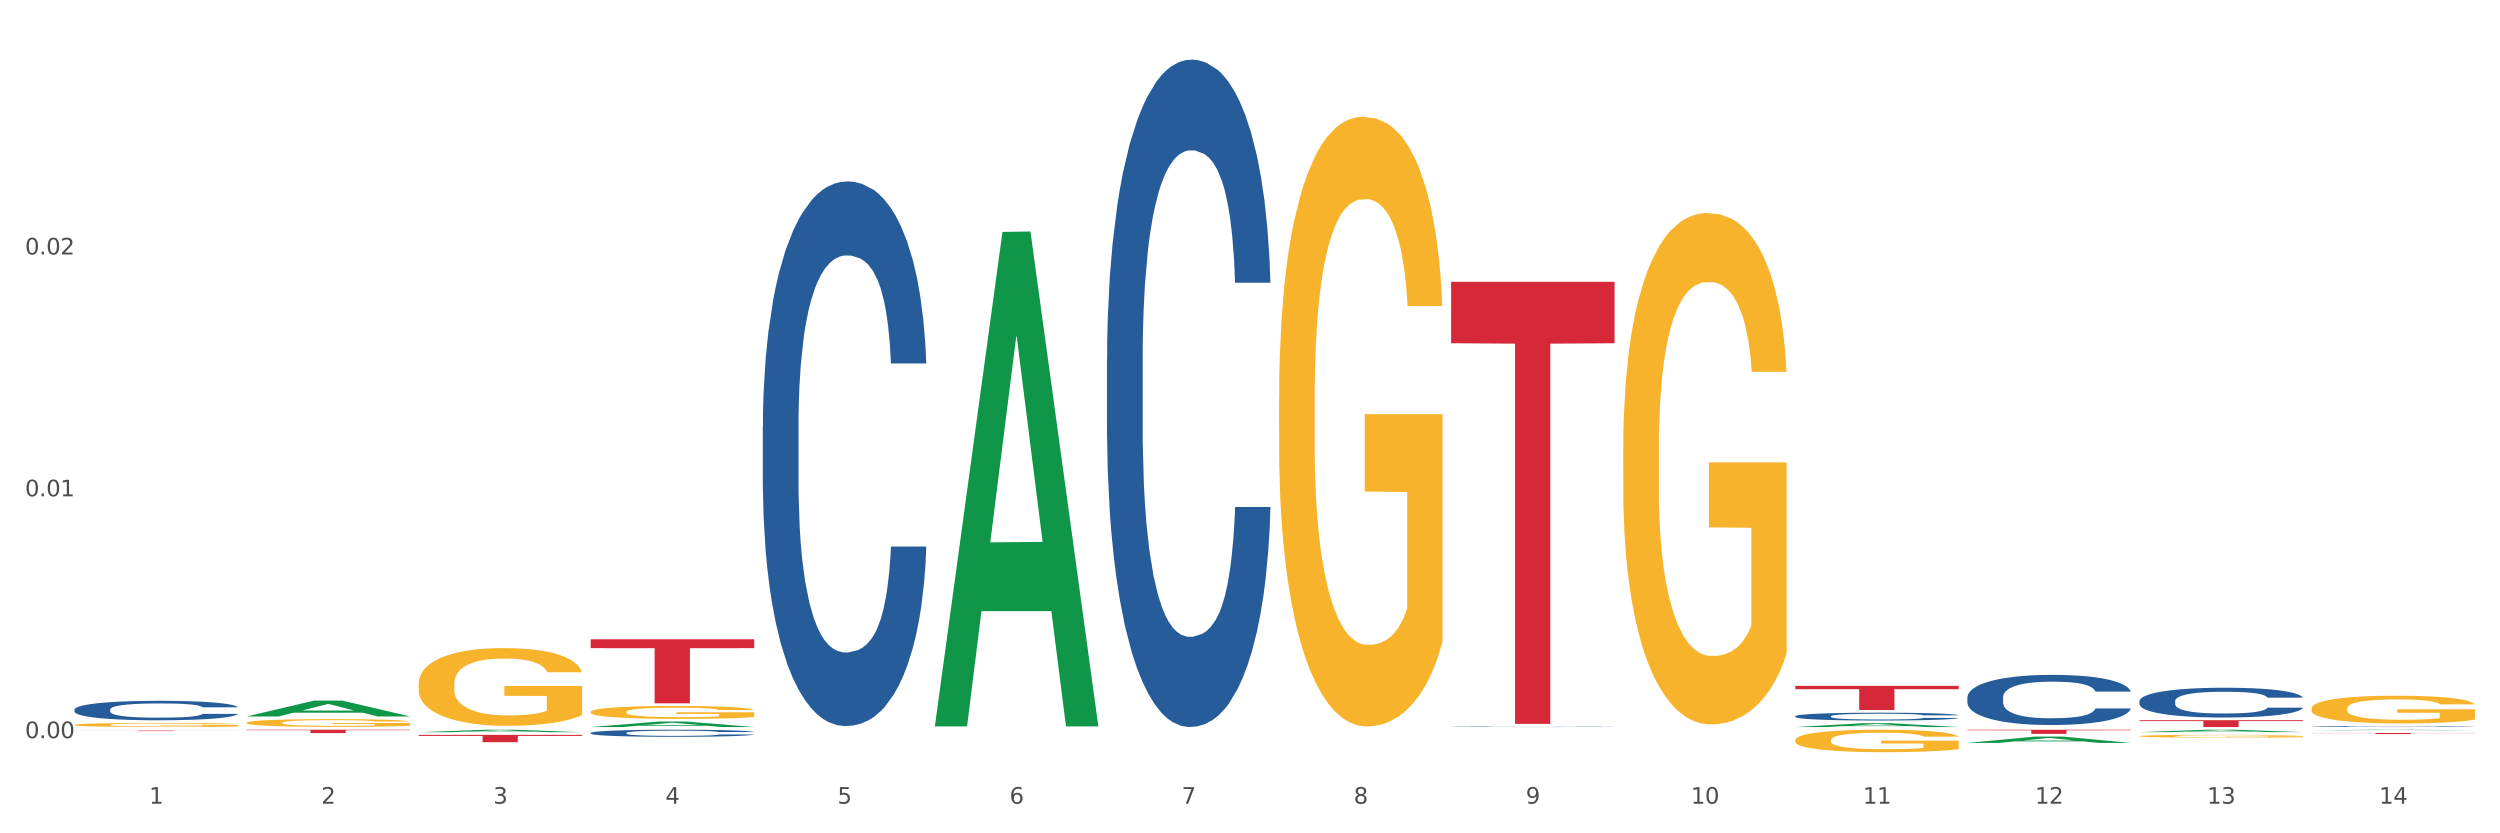 <?xml version="1.0" encoding="utf-8" standalone="no"?>
<!DOCTYPE svg PUBLIC "-//W3C//DTD SVG 1.1//EN"
  "http://www.w3.org/Graphics/SVG/1.1/DTD/svg11.dtd">
<svg xmlns:xlink="http://www.w3.org/1999/xlink" width="1080pt" height="360pt" viewBox="0 0 1080 360" xmlns="http://www.w3.org/2000/svg" version="1.1">
 <rect x="0" y="0" width="1080" height="360" fill="#333333" stroke="none"/>
 <defs>
  <style type="text/css">*{stroke-linejoin: round; stroke-linecap: butt}</style>
 </defs>
 <g id="figure_1">
  <g id="patch_1">
   <path d="M 0 360 
L 1080 360 
L 1080 0 
L 0 0 
z
" style="fill: #ffffff; stroke: #ffffff; stroke-linejoin: miter"/>
  </g>
  <g id="axes_1">
   <g id="matplotlib.axis_1">
    <g id="xtick_1">
     <g id="text_1">
      <!-- 1 -->
      <g style="fill: #4d4d4d" transform="translate(64.432 347.204) scale(0.096 -0.096)">
       <defs>
        <path id="DejaVuSans-31" d="M 794 531 
L 1825 531 
L 1825 4091 
L 703 3866 
L 703 4441 
L 1819 4666 
L 2450 4666 
L 2450 531 
L 3481 531 
L 3481 0 
L 794 0 
L 794 531 
z
" transform="scale(0.016)"/>
       </defs>
       <use xlink:href="#DejaVuSans-31"/>
      </g>
     </g>
    </g>
    <g id="xtick_2">
     <g id="text_2">
      <!-- 2 -->
      <g style="fill: #4d4d4d" transform="translate(138.771 347.204) scale(0.096 -0.096)">
       <defs>
        <path id="DejaVuSans-32" d="M 1228 531 
L 3431 531 
L 3431 0 
L 469 0 
L 469 531 
Q 828 903 1448 1529 
Q 2069 2156 2228 2338 
Q 2531 2678 2651 2914 
Q 2772 3150 2772 3378 
Q 2772 3750 2511 3984 
Q 2250 4219 1831 4219 
Q 1534 4219 1204 4116 
Q 875 4013 500 3803 
L 500 4441 
Q 881 4594 1212 4672 
Q 1544 4750 1819 4750 
Q 2544 4750 2975 4387 
Q 3406 4025 3406 3419 
Q 3406 3131 3298 2873 
Q 3191 2616 2906 2266 
Q 2828 2175 2409 1742 
Q 1991 1309 1228 531 
z
" transform="scale(0.016)"/>
       </defs>
       <use xlink:href="#DejaVuSans-32"/>
      </g>
     </g>
    </g>
    <g id="xtick_3">
     <g id="text_3">
      <!-- 3 -->
      <g style="fill: #4d4d4d" transform="translate(213.109 347.204) scale(0.096 -0.096)">
       <defs>
        <path id="DejaVuSans-33" d="M 2597 2516 
Q 3050 2419 3304 2112 
Q 3559 1806 3559 1356 
Q 3559 666 3084 287 
Q 2609 -91 1734 -91 
Q 1441 -91 1130 -33 
Q 819 25 488 141 
L 488 750 
Q 750 597 1062 519 
Q 1375 441 1716 441 
Q 2309 441 2620 675 
Q 2931 909 2931 1356 
Q 2931 1769 2642 2001 
Q 2353 2234 1838 2234 
L 1294 2234 
L 1294 2753 
L 1863 2753 
Q 2328 2753 2575 2939 
Q 2822 3125 2822 3475 
Q 2822 3834 2567 4026 
Q 2313 4219 1838 4219 
Q 1578 4219 1281 4162 
Q 984 4106 628 3988 
L 628 4550 
Q 988 4650 1302 4700 
Q 1616 4750 1894 4750 
Q 2613 4750 3031 4423 
Q 3450 4097 3450 3541 
Q 3450 3153 3228 2886 
Q 3006 2619 2597 2516 
z
" transform="scale(0.016)"/>
       </defs>
       <use xlink:href="#DejaVuSans-33"/>
      </g>
     </g>
    </g>
    <g id="xtick_4">
     <g id="text_4">
      <!-- 4 -->
      <g style="fill: #4d4d4d" transform="translate(287.448 347.204) scale(0.096 -0.096)">
       <defs>
        <path id="DejaVuSans-34" d="M 2419 4116 
L 825 1625 
L 2419 1625 
L 2419 4116 
z
M 2253 4666 
L 3047 4666 
L 3047 1625 
L 3713 1625 
L 3713 1100 
L 3047 1100 
L 3047 0 
L 2419 0 
L 2419 1100 
L 313 1100 
L 313 1709 
L 2253 4666 
z
" transform="scale(0.016)"/>
       </defs>
       <use xlink:href="#DejaVuSans-34"/>
      </g>
     </g>
    </g>
    <g id="xtick_5">
     <g id="text_5">
      <!-- 5 -->
      <g style="fill: #4d4d4d" transform="translate(361.787 347.204) scale(0.096 -0.096)">
       <defs>
        <path id="DejaVuSans-35" d="M 691 4666 
L 3169 4666 
L 3169 4134 
L 1269 4134 
L 1269 2991 
Q 1406 3038 1543 3061 
Q 1681 3084 1819 3084 
Q 2600 3084 3056 2656 
Q 3513 2228 3513 1497 
Q 3513 744 3044 326 
Q 2575 -91 1722 -91 
Q 1428 -91 1123 -41 
Q 819 9 494 109 
L 494 744 
Q 775 591 1075 516 
Q 1375 441 1709 441 
Q 2250 441 2565 725 
Q 2881 1009 2881 1497 
Q 2881 1984 2565 2268 
Q 2250 2553 1709 2553 
Q 1456 2553 1204 2497 
Q 953 2441 691 2322 
L 691 4666 
z
" transform="scale(0.016)"/>
       </defs>
       <use xlink:href="#DejaVuSans-35"/>
      </g>
     </g>
    </g>
    <g id="xtick_6">
     <g id="text_6">
      <!-- 6 -->
      <g style="fill: #4d4d4d" transform="translate(436.125 347.204) scale(0.096 -0.096)">
       <defs>
        <path id="DejaVuSans-36" d="M 2113 2584 
Q 1688 2584 1439 2293 
Q 1191 2003 1191 1497 
Q 1191 994 1439 701 
Q 1688 409 2113 409 
Q 2538 409 2786 701 
Q 3034 994 3034 1497 
Q 3034 2003 2786 2293 
Q 2538 2584 2113 2584 
z
M 3366 4563 
L 3366 3988 
Q 3128 4100 2886 4159 
Q 2644 4219 2406 4219 
Q 1781 4219 1451 3797 
Q 1122 3375 1075 2522 
Q 1259 2794 1537 2939 
Q 1816 3084 2150 3084 
Q 2853 3084 3261 2657 
Q 3669 2231 3669 1497 
Q 3669 778 3244 343 
Q 2819 -91 2113 -91 
Q 1303 -91 875 529 
Q 447 1150 447 2328 
Q 447 3434 972 4092 
Q 1497 4750 2381 4750 
Q 2619 4750 2861 4703 
Q 3103 4656 3366 4563 
z
" transform="scale(0.016)"/>
       </defs>
       <use xlink:href="#DejaVuSans-36"/>
      </g>
     </g>
    </g>
    <g id="xtick_7">
     <g id="text_7">
      <!-- 7 -->
      <g style="fill: #4d4d4d" transform="translate(510.464 347.204) scale(0.096 -0.096)">
       <defs>
        <path id="DejaVuSans-37" d="M 525 4666 
L 3525 4666 
L 3525 4397 
L 1831 0 
L 1172 0 
L 2766 4134 
L 525 4134 
L 525 4666 
z
" transform="scale(0.016)"/>
       </defs>
       <use xlink:href="#DejaVuSans-37"/>
      </g>
     </g>
    </g>
    <g id="xtick_8">
     <g id="text_8">
      <!-- 8 -->
      <g style="fill: #4d4d4d" transform="translate(584.803 347.204) scale(0.096 -0.096)">
       <defs>
        <path id="DejaVuSans-38" d="M 2034 2216 
Q 1584 2216 1326 1975 
Q 1069 1734 1069 1313 
Q 1069 891 1326 650 
Q 1584 409 2034 409 
Q 2484 409 2743 651 
Q 3003 894 3003 1313 
Q 3003 1734 2745 1975 
Q 2488 2216 2034 2216 
z
M 1403 2484 
Q 997 2584 770 2862 
Q 544 3141 544 3541 
Q 544 4100 942 4425 
Q 1341 4750 2034 4750 
Q 2731 4750 3128 4425 
Q 3525 4100 3525 3541 
Q 3525 3141 3298 2862 
Q 3072 2584 2669 2484 
Q 3125 2378 3379 2068 
Q 3634 1759 3634 1313 
Q 3634 634 3220 271 
Q 2806 -91 2034 -91 
Q 1263 -91 848 271 
Q 434 634 434 1313 
Q 434 1759 690 2068 
Q 947 2378 1403 2484 
z
M 1172 3481 
Q 1172 3119 1398 2916 
Q 1625 2713 2034 2713 
Q 2441 2713 2670 2916 
Q 2900 3119 2900 3481 
Q 2900 3844 2670 4047 
Q 2441 4250 2034 4250 
Q 1625 4250 1398 4047 
Q 1172 3844 1172 3481 
z
" transform="scale(0.016)"/>
       </defs>
       <use xlink:href="#DejaVuSans-38"/>
      </g>
     </g>
    </g>
    <g id="xtick_9">
     <g id="text_9">
      <!-- 9 -->
      <g style="fill: #4d4d4d" transform="translate(659.142 347.204) scale(0.096 -0.096)">
       <defs>
        <path id="DejaVuSans-39" d="M 703 97 
L 703 672 
Q 941 559 1184 500 
Q 1428 441 1663 441 
Q 2288 441 2617 861 
Q 2947 1281 2994 2138 
Q 2813 1869 2534 1725 
Q 2256 1581 1919 1581 
Q 1219 1581 811 2004 
Q 403 2428 403 3163 
Q 403 3881 828 4315 
Q 1253 4750 1959 4750 
Q 2769 4750 3195 4129 
Q 3622 3509 3622 2328 
Q 3622 1225 3098 567 
Q 2575 -91 1691 -91 
Q 1453 -91 1209 -44 
Q 966 3 703 97 
z
M 1959 2075 
Q 2384 2075 2632 2365 
Q 2881 2656 2881 3163 
Q 2881 3666 2632 3958 
Q 2384 4250 1959 4250 
Q 1534 4250 1286 3958 
Q 1038 3666 1038 3163 
Q 1038 2656 1286 2365 
Q 1534 2075 1959 2075 
z
" transform="scale(0.016)"/>
       </defs>
       <use xlink:href="#DejaVuSans-39"/>
      </g>
     </g>
    </g>
    <g id="xtick_10">
     <g id="text_10">
      <!-- 10 -->
      <g style="fill: #4d4d4d" transform="translate(730.426 347.204) scale(0.096 -0.096)">
       <defs>
        <path id="DejaVuSans-30" d="M 2034 4250 
Q 1547 4250 1301 3770 
Q 1056 3291 1056 2328 
Q 1056 1369 1301 889 
Q 1547 409 2034 409 
Q 2525 409 2770 889 
Q 3016 1369 3016 2328 
Q 3016 3291 2770 3770 
Q 2525 4250 2034 4250 
z
M 2034 4750 
Q 2819 4750 3233 4129 
Q 3647 3509 3647 2328 
Q 3647 1150 3233 529 
Q 2819 -91 2034 -91 
Q 1250 -91 836 529 
Q 422 1150 422 2328 
Q 422 3509 836 4129 
Q 1250 4750 2034 4750 
z
" transform="scale(0.016)"/>
       </defs>
       <use xlink:href="#DejaVuSans-31"/>
       <use xlink:href="#DejaVuSans-30" transform="translate(63.623 0)"/>
      </g>
     </g>
    </g>
    <g id="xtick_11">
     <g id="text_11">
      <!-- 11 -->
      <g style="fill: #4d4d4d" transform="translate(804.765 347.204) scale(0.096 -0.096)">
       <use xlink:href="#DejaVuSans-31"/>
       <use xlink:href="#DejaVuSans-31" transform="translate(63.623 0)"/>
      </g>
     </g>
    </g>
    <g id="xtick_12">
     <g id="text_12">
      <!-- 12 -->
      <g style="fill: #4d4d4d" transform="translate(879.104 347.204) scale(0.096 -0.096)">
       <use xlink:href="#DejaVuSans-31"/>
       <use xlink:href="#DejaVuSans-32" transform="translate(63.623 0)"/>
      </g>
     </g>
    </g>
    <g id="xtick_13">
     <g id="text_13">
      <!-- 13 -->
      <g style="fill: #4d4d4d" transform="translate(953.442 347.204) scale(0.096 -0.096)">
       <use xlink:href="#DejaVuSans-31"/>
       <use xlink:href="#DejaVuSans-33" transform="translate(63.623 0)"/>
      </g>
     </g>
    </g>
    <g id="xtick_14">
     <g id="text_14">
      <!-- 14 -->
      <g style="fill: #4d4d4d" transform="translate(1027.781 347.204) scale(0.096 -0.096)">
       <use xlink:href="#DejaVuSans-31"/>
       <use xlink:href="#DejaVuSans-34" transform="translate(63.623 0)"/>
      </g>
     </g>
    </g>
    <g id="xtick_15"/>
    <g id="xtick_16"/>
    <g id="xtick_17"/>
    <g id="xtick_18"/>
    <g id="xtick_19"/>
    <g id="xtick_20"/>
    <g id="xtick_21"/>
    <g id="xtick_22"/>
    <g id="xtick_23"/>
    <g id="xtick_24"/>
    <g id="xtick_25"/>
    <g id="xtick_26"/>
    <g id="xtick_27"/>
   </g>
   <g id="matplotlib.axis_2">
    <g id="ytick_1">
     <g id="text_15">
      <!-- 0.00 -->
      <g style="fill: #4d4d4d" transform="translate(10.8 318.886) scale(0.096 -0.096)">
       <defs>
        <path id="DejaVuSans-2e" d="M 684 794 
L 1344 794 
L 1344 0 
L 684 0 
L 684 794 
z
" transform="scale(0.016)"/>
       </defs>
       <use xlink:href="#DejaVuSans-30"/>
       <use xlink:href="#DejaVuSans-2e" transform="translate(63.623 0)"/>
       <use xlink:href="#DejaVuSans-30" transform="translate(95.41 0)"/>
       <use xlink:href="#DejaVuSans-30" transform="translate(159.033 0)"/>
      </g>
     </g>
    </g>
    <g id="ytick_2">
     <g id="text_16">
      <!-- 0.01 -->
      <g style="fill: #4d4d4d" transform="translate(10.8 214.406) scale(0.096 -0.096)">
       <use xlink:href="#DejaVuSans-30"/>
       <use xlink:href="#DejaVuSans-2e" transform="translate(63.623 0)"/>
       <use xlink:href="#DejaVuSans-30" transform="translate(95.41 0)"/>
       <use xlink:href="#DejaVuSans-31" transform="translate(159.033 0)"/>
      </g>
     </g>
    </g>
    <g id="ytick_3">
     <g id="text_17">
      <!-- 0.02 -->
      <g style="fill: #4d4d4d" transform="translate(10.8 109.927) scale(0.096 -0.096)">
       <use xlink:href="#DejaVuSans-30"/>
       <use xlink:href="#DejaVuSans-2e" transform="translate(63.623 0)"/>
       <use xlink:href="#DejaVuSans-30" transform="translate(95.41 0)"/>
       <use xlink:href="#DejaVuSans-32" transform="translate(159.033 0)"/>
      </g>
     </g>
    </g>
    <g id="ytick_4"/>
    <g id="ytick_5"/>
    <g id="ytick_6"/>
   </g>
   <g id="PolyCollection_1">
    <path d="M 106.514 309.5 
L 106.587 309.493 
L 135.709 302.65 
L 147.795 302.644 
L 177.135 309.513 
L 163.157 309.513 
L 156.823 307.913 
L 126.754 307.913 
L 126.535 307.939 
L 120.42 309.513 
L 106.514 309.513 
L 106.514 309.5 
L 130.54 306.959 
L 153.037 306.952 
L 141.897 304.108 
L 141.752 304.095 
L 141.606 304.114 
L 130.467 306.952 
L 130.54 306.959 
L 106.514 309.5 
z
" clip-path="url(#p3896cf982a)" style="fill: #109648"/>
    <path d="M 180.852 316.311 
L 180.925 316.31 
L 210.048 315.24 
L 222.133 315.239 
L 251.474 316.313 
L 237.495 316.313 
L 231.161 316.063 
L 201.092 316.063 
L 200.874 316.067 
L 194.758 316.313 
L 180.852 316.313 
L 180.852 316.311 
L 204.878 315.913 
L 227.375 315.912 
L 216.236 315.468 
L 216.09 315.466 
L 215.945 315.469 
L 204.806 315.912 
L 204.878 315.913 
L 180.852 316.311 
z
" clip-path="url(#p3896cf982a)" style="fill: #109648"/>
    <path d="M 255.191 314.076 
L 255.264 314.074 
L 284.386 311.713 
L 296.472 311.71 
L 325.813 314.081 
L 311.834 314.081 
L 305.5 313.529 
L 275.431 313.529 
L 275.213 313.538 
L 269.097 314.081 
L 255.191 314.081 
L 255.191 314.076 
L 279.217 313.199 
L 301.714 313.197 
L 290.575 312.216 
L 290.429 312.211 
L 290.284 312.218 
L 279.144 313.197 
L 279.217 313.199 
L 255.191 314.076 
z
" clip-path="url(#p3896cf982a)" style="fill: #109648"/>
    <path d="M 403.869 313.39 
L 403.941 313.19 
L 433.064 100.198 
L 445.15 99.997 
L 474.49 313.792 
L 460.512 313.792 
L 454.177 264.007 
L 424.109 264.007 
L 423.89 264.81 
L 417.774 313.792 
L 403.869 313.792 
L 403.869 313.39 
L 427.895 234.296 
L 450.392 234.096 
L 439.252 145.566 
L 439.107 145.165 
L 438.961 145.767 
L 427.822 234.096 
L 427.895 234.296 
L 403.869 313.39 
z
" clip-path="url(#p3896cf982a)" style="fill: #109648"/>
    <path d="M 775.562 314.078 
L 775.635 314.076 
L 804.757 312.431 
L 816.843 312.43 
L 846.184 314.081 
L 832.205 314.081 
L 825.871 313.696 
L 795.802 313.696 
L 795.584 313.702 
L 789.468 314.081 
L 775.562 314.081 
L 775.562 314.078 
L 799.588 313.467 
L 822.085 313.465 
L 810.946 312.781 
L 810.8 312.778 
L 810.655 312.783 
L 799.515 313.465 
L 799.588 313.467 
L 775.562 314.078 
z
" clip-path="url(#p3896cf982a)" style="fill: #109648"/>
    <path d="M 849.901 320.928 
L 849.974 320.926 
L 879.096 318.203 
L 891.182 318.2 
L 920.523 320.933 
L 906.544 320.933 
L 900.21 320.297 
L 870.141 320.297 
L 869.922 320.307 
L 863.807 320.933 
L 849.901 320.933 
L 849.901 320.928 
L 873.927 319.917 
L 896.424 319.914 
L 885.284 318.783 
L 885.139 318.778 
L 884.993 318.785 
L 873.854 319.914 
L 873.927 319.917 
L 849.901 320.928 
z
" clip-path="url(#p3896cf982a)" style="fill: #109648"/>
    <path d="M 32.175 313.131 
L 32.258 313.129 
L 32.258 313.071 
L 32.425 313.021 
L 33.259 312.9 
L 34.51 312.8 
L 35.427 312.747 
L 36.344 312.703 
L 37.428 312.66 
L 38.762 312.615 
L 41.18 312.548 
L 42.681 312.514 
L 44.515 312.479 
L 47.85 312.427 
L 50.268 312.398 
L 52.77 312.374 
L 56.855 312.345 
L 59.523 312.332 
L 62.358 312.323 
L 65.777 312.316 
L 68.361 312.314 
L 74.031 312.319 
L 78.867 312.334 
L 81.202 312.345 
L 84.203 312.364 
L 85.788 312.377 
L 88.372 312.403 
L 91.04 312.437 
L 92.875 312.466 
L 95.626 312.521 
L 97.711 312.576 
L 99.628 312.644 
L 100.629 312.69 
L 101.379 312.734 
L 102.046 312.784 
L 102.713 312.863 
L 87.705 312.863 
L 87.122 312.806 
L 86.204 312.753 
L 84.87 312.702 
L 83.703 312.669 
L 81.702 312.629 
L 79.868 312.603 
L 77.95 312.584 
L 75.615 312.568 
L 73.781 312.56 
L 71.196 312.553 
L 66.11 312.555 
L 62.692 312.568 
L 60.357 312.584 
L 58.856 312.598 
L 57.522 312.615 
L 56.021 312.637 
L 54.27 312.671 
L 53.02 312.702 
L 51.769 312.74 
L 50.768 312.779 
L 49.851 312.824 
L 49.101 312.873 
L 48.517 312.923 
L 48.017 312.984 
L 47.6 313.086 
L 47.6 313.307 
L 47.767 313.357 
L 48.184 313.423 
L 48.684 313.473 
L 49.518 313.532 
L 50.268 313.573 
L 51.686 313.631 
L 53.27 313.679 
L 54.52 313.71 
L 55.771 313.736 
L 57.939 313.771 
L 60.357 313.8 
L 62.441 313.818 
L 65.276 313.834 
L 67.194 313.84 
L 68.862 313.844 
L 72.947 313.844 
L 75.865 313.839 
L 79.117 313.828 
L 81.619 313.813 
L 83.703 313.795 
L 86.038 313.766 
L 87.538 313.739 
L 87.538 313.402 
L 69.195 313.4 
L 69.195 313.176 
L 102.797 313.176 
L 102.797 313.834 
L 101.379 313.868 
L 99.795 313.898 
L 98.128 313.926 
L 95.626 313.96 
L 92.625 313.992 
L 89.956 314.015 
L 87.122 314.034 
L 83.786 314.052 
L 79.451 314.068 
L 76.783 314.074 
L 73.447 314.079 
L 69.529 314.081 
L 66.11 314.078 
L 62.775 314.069 
L 59.273 314.055 
L 55.855 314.034 
L 53.27 314.013 
L 50.685 313.987 
L 47.934 313.953 
L 45.766 313.921 
L 44.098 313.892 
L 42.264 313.855 
L 40.263 313.807 
L 38.762 313.763 
L 37.428 313.718 
L 36.01 313.66 
L 35.01 313.61 
L 34.009 313.547 
L 33.426 313.5 
L 32.759 313.427 
L 32.258 313.326 
L 32.175 313.131 
z
" clip-path="url(#p3896cf982a)" style="fill: #f7b32b"/>
    <path d="M 255.191 307.557 
L 255.275 307.552 
L 255.275 307.369 
L 255.441 307.211 
L 256.275 306.83 
L 257.526 306.514 
L 258.443 306.346 
L 259.36 306.209 
L 260.444 306.072 
L 261.778 305.929 
L 264.196 305.721 
L 265.697 305.614 
L 267.531 305.502 
L 270.866 305.339 
L 273.284 305.248 
L 275.786 305.172 
L 279.871 305.08 
L 282.539 305.039 
L 285.374 305.009 
L 288.793 304.989 
L 291.377 304.983 
L 297.047 304.999 
L 301.883 305.044 
L 304.218 305.08 
L 307.219 305.141 
L 308.804 305.182 
L 311.388 305.263 
L 314.057 305.37 
L 315.891 305.462 
L 318.642 305.634 
L 320.727 305.807 
L 322.645 306.021 
L 323.645 306.168 
L 324.395 306.306 
L 325.062 306.463 
L 325.73 306.713 
L 310.721 306.713 
L 310.138 306.535 
L 309.221 306.367 
L 307.886 306.204 
L 306.719 306.102 
L 304.718 305.975 
L 302.884 305.894 
L 300.966 305.833 
L 298.631 305.782 
L 296.797 305.757 
L 294.212 305.736 
L 289.126 305.741 
L 285.708 305.782 
L 283.373 305.833 
L 281.872 305.879 
L 280.538 305.929 
L 279.037 306.001 
L 277.286 306.107 
L 276.036 306.204 
L 274.785 306.326 
L 273.785 306.448 
L 272.867 306.591 
L 272.117 306.743 
L 271.533 306.901 
L 271.033 307.094 
L 270.616 307.414 
L 270.616 308.111 
L 270.783 308.269 
L 271.2 308.477 
L 271.7 308.635 
L 272.534 308.823 
L 273.284 308.95 
L 274.702 309.134 
L 276.286 309.286 
L 277.537 309.383 
L 278.787 309.464 
L 280.955 309.576 
L 283.373 309.668 
L 285.458 309.723 
L 288.292 309.774 
L 290.21 309.795 
L 291.878 309.805 
L 295.963 309.805 
L 298.882 309.79 
L 302.133 309.754 
L 304.635 309.708 
L 306.719 309.652 
L 309.054 309.561 
L 310.555 309.474 
L 310.555 308.411 
L 292.211 308.406 
L 292.211 307.699 
L 325.813 307.699 
L 325.813 309.774 
L 324.395 309.881 
L 322.811 309.978 
L 321.144 310.064 
L 318.642 310.171 
L 315.641 310.273 
L 312.973 310.344 
L 310.138 310.405 
L 306.803 310.461 
L 302.467 310.512 
L 299.799 310.532 
L 296.464 310.547 
L 292.545 310.552 
L 289.126 310.542 
L 285.791 310.517 
L 282.289 310.471 
L 278.871 310.405 
L 276.286 310.339 
L 273.701 310.257 
L 270.95 310.151 
L 268.782 310.049 
L 267.114 309.957 
L 265.28 309.84 
L 263.279 309.688 
L 261.778 309.551 
L 260.444 309.408 
L 259.027 309.225 
L 258.026 309.067 
L 257.025 308.869 
L 256.442 308.722 
L 255.775 308.493 
L 255.275 308.172 
L 255.191 307.557 
z
" clip-path="url(#p3896cf982a)" style="fill: #f7b32b"/>
    <path d="M 106.514 312.214 
L 106.597 312.211 
L 106.597 312.101 
L 106.764 312.007 
L 107.598 311.778 
L 108.848 311.589 
L 109.765 311.488 
L 110.683 311.406 
L 111.767 311.323 
L 113.101 311.238 
L 115.519 311.113 
L 117.019 311.049 
L 118.854 310.982 
L 122.189 310.884 
L 124.607 310.829 
L 127.108 310.784 
L 131.194 310.729 
L 133.862 310.704 
L 136.697 310.686 
L 140.115 310.674 
L 142.7 310.671 
L 148.37 310.68 
L 153.206 310.707 
L 155.54 310.729 
L 158.542 310.765 
L 160.126 310.79 
L 162.711 310.838 
L 165.379 310.903 
L 167.213 310.957 
L 169.965 311.061 
L 172.049 311.165 
L 173.967 311.293 
L 174.968 311.381 
L 175.718 311.464 
L 176.385 311.558 
L 177.052 311.708 
L 162.044 311.708 
L 161.46 311.601 
L 160.543 311.5 
L 159.209 311.403 
L 158.042 311.342 
L 156.041 311.265 
L 154.206 311.217 
L 152.289 311.18 
L 149.954 311.15 
L 148.12 311.134 
L 145.535 311.122 
L 140.449 311.125 
L 137.03 311.15 
L 134.696 311.18 
L 133.195 311.207 
L 131.861 311.238 
L 130.36 311.281 
L 128.609 311.345 
L 127.358 311.403 
L 126.108 311.476 
L 125.107 311.549 
L 124.19 311.634 
L 123.44 311.726 
L 122.856 311.82 
L 122.356 311.936 
L 121.939 312.129 
L 121.939 312.546 
L 122.106 312.641 
L 122.522 312.766 
L 123.023 312.86 
L 123.856 312.973 
L 124.607 313.05 
L 126.024 313.159 
L 127.609 313.251 
L 128.859 313.309 
L 130.11 313.358 
L 132.278 313.425 
L 134.696 313.48 
L 136.78 313.513 
L 139.615 313.544 
L 141.533 313.556 
L 143.2 313.562 
L 147.286 313.562 
L 150.204 313.553 
L 153.456 313.531 
L 155.957 313.504 
L 158.042 313.47 
L 160.376 313.415 
L 161.877 313.364 
L 161.877 312.726 
L 143.534 312.723 
L 143.534 312.299 
L 177.135 312.299 
L 177.135 313.544 
L 175.718 313.608 
L 174.134 313.666 
L 172.466 313.717 
L 169.965 313.781 
L 166.963 313.842 
L 164.295 313.885 
L 161.46 313.922 
L 158.125 313.955 
L 153.789 313.986 
L 151.121 313.998 
L 147.786 314.007 
L 143.867 314.01 
L 140.449 314.004 
L 137.114 313.989 
L 133.612 313.961 
L 130.193 313.922 
L 127.609 313.882 
L 125.024 313.833 
L 122.272 313.769 
L 120.104 313.708 
L 118.437 313.653 
L 116.603 313.583 
L 114.601 313.492 
L 113.101 313.409 
L 111.767 313.324 
L 110.349 313.214 
L 109.349 313.12 
L 108.348 313.001 
L 107.764 312.912 
L 107.097 312.775 
L 106.597 312.583 
L 106.514 312.214 
z
" clip-path="url(#p3896cf982a)" style="fill: #f7b32b"/>
    <path d="M 180.852 295.494 
L 180.936 295.463 
L 180.936 294.359 
L 181.103 293.409 
L 181.936 291.11 
L 183.187 289.209 
L 184.104 288.197 
L 185.021 287.37 
L 186.105 286.542 
L 187.439 285.684 
L 189.857 284.427 
L 191.358 283.783 
L 193.192 283.108 
L 196.528 282.127 
L 198.946 281.576 
L 201.447 281.116 
L 205.533 280.564 
L 208.201 280.319 
L 211.036 280.135 
L 214.454 280.012 
L 217.039 279.981 
L 222.709 280.073 
L 227.545 280.349 
L 229.879 280.564 
L 232.881 280.932 
L 234.465 281.177 
L 237.05 281.667 
L 239.718 282.311 
L 241.552 282.863 
L 244.304 283.905 
L 246.388 284.948 
L 248.306 286.235 
L 249.306 287.124 
L 250.057 287.952 
L 250.724 288.903 
L 251.391 290.405 
L 236.383 290.405 
L 235.799 289.332 
L 234.882 288.32 
L 233.548 287.339 
L 232.38 286.726 
L 230.379 285.959 
L 228.545 285.469 
L 226.627 285.101 
L 224.293 284.794 
L 222.458 284.641 
L 219.874 284.519 
L 214.788 284.549 
L 211.369 284.794 
L 209.034 285.101 
L 207.534 285.377 
L 206.2 285.684 
L 204.699 286.113 
L 202.948 286.757 
L 201.697 287.339 
L 200.446 288.075 
L 199.446 288.811 
L 198.529 289.669 
L 197.778 290.589 
L 197.195 291.539 
L 196.694 292.704 
L 196.277 294.635 
L 196.277 298.835 
L 196.444 299.786 
L 196.861 301.043 
L 197.361 301.993 
L 198.195 303.127 
L 198.946 303.894 
L 200.363 304.997 
L 201.947 305.917 
L 203.198 306.5 
L 204.449 306.99 
L 206.616 307.665 
L 209.034 308.216 
L 211.119 308.554 
L 213.954 308.86 
L 215.871 308.983 
L 217.539 309.044 
L 221.625 309.044 
L 224.543 308.952 
L 227.795 308.738 
L 230.296 308.462 
L 232.38 308.124 
L 234.715 307.573 
L 236.216 307.051 
L 236.216 300.644 
L 217.873 300.613 
L 217.873 296.352 
L 251.474 296.352 
L 251.474 308.86 
L 250.057 309.504 
L 248.473 310.086 
L 246.805 310.608 
L 244.304 311.251 
L 241.302 311.865 
L 238.634 312.294 
L 235.799 312.662 
L 232.464 312.999 
L 228.128 313.305 
L 225.46 313.428 
L 222.125 313.52 
L 218.206 313.551 
L 214.788 313.489 
L 211.452 313.336 
L 207.951 313.06 
L 204.532 312.662 
L 201.947 312.263 
L 199.362 311.773 
L 196.611 311.129 
L 194.443 310.516 
L 192.776 309.964 
L 190.941 309.259 
L 188.94 308.339 
L 187.439 307.511 
L 186.105 306.653 
L 184.688 305.549 
L 183.687 304.599 
L 182.687 303.403 
L 182.103 302.514 
L 181.436 301.135 
L 180.936 299.203 
L 180.852 295.494 
z
" clip-path="url(#p3896cf982a)" style="fill: #f7b32b"/>
    <path d="M 924.24 318.008 
L 924.323 318.007 
L 924.323 317.967 
L 924.49 317.932 
L 925.323 317.847 
L 926.574 317.778 
L 927.491 317.741 
L 928.408 317.71 
L 929.492 317.68 
L 930.826 317.648 
L 933.244 317.602 
L 934.745 317.579 
L 936.58 317.554 
L 939.915 317.518 
L 942.333 317.498 
L 944.834 317.481 
L 948.92 317.461 
L 951.588 317.452 
L 954.423 317.445 
L 957.841 317.441 
L 960.426 317.439 
L 966.096 317.443 
L 970.932 317.453 
L 973.266 317.461 
L 976.268 317.474 
L 977.852 317.483 
L 980.437 317.501 
L 983.105 317.525 
L 984.939 317.545 
L 987.691 317.583 
L 989.775 317.622 
L 991.693 317.669 
L 992.693 317.701 
L 993.444 317.732 
L 994.111 317.766 
L 994.778 317.822 
L 979.77 317.822 
L 979.186 317.782 
L 978.269 317.745 
L 976.935 317.709 
L 975.768 317.687 
L 973.766 317.659 
L 971.932 317.641 
L 970.014 317.627 
L 967.68 317.616 
L 965.845 317.61 
L 963.261 317.606 
L 958.175 317.607 
L 954.756 317.616 
L 952.422 317.627 
L 950.921 317.637 
L 949.587 317.648 
L 948.086 317.664 
L 946.335 317.688 
L 945.084 317.709 
L 943.834 317.736 
L 942.833 317.763 
L 941.916 317.795 
L 941.165 317.828 
L 940.582 317.863 
L 940.081 317.906 
L 939.665 317.977 
L 939.665 318.131 
L 939.831 318.165 
L 940.248 318.212 
L 940.749 318.246 
L 941.582 318.288 
L 942.333 318.316 
L 943.75 318.356 
L 945.334 318.39 
L 946.585 318.412 
L 947.836 318.43 
L 950.004 318.454 
L 952.422 318.474 
L 954.506 318.487 
L 957.341 318.498 
L 959.259 318.503 
L 960.926 318.505 
L 965.012 318.505 
L 967.93 318.501 
L 971.182 318.494 
L 973.683 318.483 
L 975.768 318.471 
L 978.102 318.451 
L 979.603 318.432 
L 979.603 318.197 
L 961.26 318.196 
L 961.26 318.04 
L 994.861 318.04 
L 994.861 318.498 
L 993.444 318.522 
L 991.86 318.543 
L 990.192 318.562 
L 987.691 318.586 
L 984.689 318.608 
L 982.021 318.624 
L 979.186 318.637 
L 975.851 318.65 
L 971.515 318.661 
L 968.847 318.666 
L 965.512 318.669 
L 961.593 318.67 
L 958.175 318.668 
L 954.84 318.662 
L 951.338 318.652 
L 947.919 318.637 
L 945.334 318.623 
L 942.75 318.605 
L 939.998 318.581 
L 937.83 318.559 
L 936.163 318.539 
L 934.328 318.513 
L 932.327 318.479 
L 930.826 318.449 
L 929.492 318.417 
L 928.075 318.377 
L 927.074 318.342 
L 926.074 318.298 
L 925.49 318.265 
L 924.823 318.215 
L 924.323 318.144 
L 924.24 318.008 
z
" clip-path="url(#p3896cf982a)" style="fill: #f7b32b"/>
    <path d="M 998.578 306.087 
L 998.662 306.076 
L 998.662 305.682 
L 998.828 305.343 
L 999.662 304.522 
L 1000.913 303.843 
L 1001.83 303.482 
L 1002.747 303.186 
L 1003.831 302.891 
L 1005.165 302.584 
L 1007.583 302.135 
L 1009.084 301.905 
L 1010.918 301.664 
L 1014.253 301.314 
L 1016.671 301.117 
L 1019.173 300.953 
L 1023.258 300.756 
L 1025.926 300.668 
L 1028.761 300.603 
L 1032.18 300.559 
L 1034.765 300.548 
L 1040.434 300.581 
L 1045.27 300.679 
L 1047.605 300.756 
L 1050.607 300.887 
L 1052.191 300.975 
L 1054.775 301.15 
L 1057.444 301.38 
L 1059.278 301.577 
L 1062.029 301.949 
L 1064.114 302.321 
L 1066.032 302.781 
L 1067.032 303.099 
L 1067.783 303.394 
L 1068.45 303.733 
L 1069.117 304.27 
L 1054.108 304.27 
L 1053.525 303.887 
L 1052.608 303.526 
L 1051.274 303.175 
L 1050.106 302.956 
L 1048.105 302.683 
L 1046.271 302.507 
L 1044.353 302.376 
L 1042.019 302.267 
L 1040.184 302.212 
L 1037.599 302.168 
L 1032.513 302.179 
L 1029.095 302.267 
L 1026.76 302.376 
L 1025.259 302.475 
L 1023.925 302.584 
L 1022.425 302.737 
L 1020.674 302.967 
L 1019.423 303.175 
L 1018.172 303.438 
L 1017.172 303.701 
L 1016.255 304.007 
L 1015.504 304.336 
L 1014.92 304.675 
L 1014.42 305.091 
L 1014.003 305.781 
L 1014.003 307.28 
L 1014.17 307.62 
L 1014.587 308.069 
L 1015.087 308.408 
L 1015.921 308.813 
L 1016.671 309.087 
L 1018.089 309.481 
L 1019.673 309.809 
L 1020.924 310.017 
L 1022.174 310.192 
L 1024.342 310.433 
L 1026.76 310.63 
L 1028.845 310.751 
L 1031.68 310.86 
L 1033.597 310.904 
L 1035.265 310.926 
L 1039.35 310.926 
L 1042.269 310.893 
L 1045.52 310.816 
L 1048.022 310.718 
L 1050.106 310.597 
L 1052.441 310.4 
L 1053.942 310.214 
L 1053.942 307.926 
L 1035.598 307.915 
L 1035.598 306.394 
L 1069.2 306.394 
L 1069.2 310.86 
L 1067.783 311.09 
L 1066.198 311.298 
L 1064.531 311.484 
L 1062.029 311.714 
L 1059.028 311.933 
L 1056.36 312.086 
L 1053.525 312.217 
L 1050.19 312.338 
L 1045.854 312.447 
L 1043.186 312.491 
L 1039.851 312.524 
L 1035.932 312.535 
L 1032.513 312.513 
L 1029.178 312.458 
L 1025.676 312.36 
L 1022.258 312.217 
L 1019.673 312.075 
L 1017.088 311.9 
L 1014.337 311.67 
L 1012.169 311.451 
L 1010.501 311.254 
L 1008.667 311.002 
L 1006.666 310.674 
L 1005.165 310.378 
L 1003.831 310.072 
L 1002.414 309.678 
L 1001.413 309.338 
L 1000.413 308.911 
L 999.829 308.594 
L 999.162 308.101 
L 998.662 307.412 
L 998.578 306.087 
z
" clip-path="url(#p3896cf982a)" style="fill: #f7b32b"/>
    <path d="M 701.223 194.119 
L 701.307 193.918 
L 701.307 186.654 
L 701.474 180.398 
L 702.307 165.265 
L 703.558 152.755 
L 704.475 146.096 
L 705.392 140.648 
L 706.476 135.2 
L 707.81 129.55 
L 710.228 121.278 
L 711.729 117.04 
L 713.563 112.601 
L 716.899 106.144 
L 719.317 102.512 
L 721.818 99.485 
L 725.903 95.853 
L 728.572 94.239 
L 731.406 93.029 
L 734.825 92.221 
L 737.41 92.02 
L 743.08 92.625 
L 747.915 94.441 
L 750.25 95.853 
L 753.252 98.275 
L 754.836 99.889 
L 757.421 103.117 
L 760.089 107.355 
L 761.923 110.987 
L 764.675 117.847 
L 766.759 124.708 
L 768.677 133.182 
L 769.677 139.034 
L 770.428 144.482 
L 771.095 150.737 
L 771.762 160.624 
L 756.754 160.624 
L 756.17 153.562 
L 755.253 146.903 
L 753.919 140.446 
L 752.751 136.411 
L 750.75 131.366 
L 748.916 128.138 
L 746.998 125.717 
L 744.664 123.699 
L 742.829 122.69 
L 740.245 121.883 
L 735.159 122.085 
L 731.74 123.699 
L 729.405 125.717 
L 727.905 127.533 
L 726.571 129.55 
L 725.07 132.375 
L 723.319 136.613 
L 722.068 140.446 
L 720.817 145.289 
L 719.817 150.132 
L 718.9 155.782 
L 718.149 161.835 
L 717.566 168.09 
L 717.065 175.758 
L 716.648 188.47 
L 716.648 216.113 
L 716.815 222.368 
L 717.232 230.641 
L 717.732 236.896 
L 718.566 244.362 
L 719.317 249.407 
L 720.734 256.671 
L 722.318 262.724 
L 723.569 266.558 
L 724.82 269.786 
L 726.987 274.225 
L 729.405 277.857 
L 731.49 280.077 
L 734.325 282.095 
L 736.242 282.902 
L 737.91 283.305 
L 741.996 283.305 
L 744.914 282.7 
L 748.166 281.287 
L 750.667 279.471 
L 752.751 277.252 
L 755.086 273.62 
L 756.587 270.19 
L 756.587 228.018 
L 738.244 227.816 
L 738.244 199.769 
L 771.845 199.769 
L 771.845 282.095 
L 770.428 286.332 
L 768.844 290.166 
L 767.176 293.596 
L 764.675 297.833 
L 761.673 301.869 
L 759.005 304.694 
L 756.17 307.115 
L 752.835 309.335 
L 748.499 311.352 
L 745.831 312.159 
L 742.496 312.765 
L 738.577 312.967 
L 735.159 312.563 
L 731.823 311.554 
L 728.321 309.738 
L 724.903 307.115 
L 722.318 304.492 
L 719.733 301.263 
L 716.982 297.026 
L 714.814 292.991 
L 713.147 289.359 
L 711.312 284.718 
L 709.311 278.664 
L 707.81 273.216 
L 706.476 267.567 
L 705.059 260.303 
L 704.058 254.047 
L 703.058 246.178 
L 702.474 240.326 
L 701.807 231.246 
L 701.307 218.534 
L 701.223 194.119 
z
" clip-path="url(#p3896cf982a)" style="fill: #f7b32b"/>
    <path d="M 775.562 319.726 
L 775.645 319.717 
L 775.645 319.398 
L 775.812 319.123 
L 776.646 318.458 
L 777.897 317.908 
L 778.814 317.615 
L 779.731 317.376 
L 780.815 317.137 
L 782.149 316.888 
L 784.567 316.525 
L 786.068 316.338 
L 787.902 316.143 
L 791.237 315.859 
L 793.655 315.7 
L 796.157 315.567 
L 800.242 315.407 
L 802.91 315.336 
L 805.745 315.283 
L 809.164 315.248 
L 811.748 315.239 
L 817.418 315.265 
L 822.254 315.345 
L 824.589 315.407 
L 827.59 315.514 
L 829.175 315.585 
L 831.759 315.726 
L 834.427 315.913 
L 836.262 316.072 
L 839.013 316.374 
L 841.098 316.675 
L 843.015 317.048 
L 844.016 317.305 
L 844.766 317.544 
L 845.433 317.819 
L 846.1 318.254 
L 831.092 318.254 
L 830.509 317.944 
L 829.592 317.651 
L 828.257 317.367 
L 827.09 317.19 
L 825.089 316.968 
L 823.255 316.826 
L 821.337 316.72 
L 819.002 316.631 
L 817.168 316.587 
L 814.583 316.551 
L 809.497 316.56 
L 806.079 316.631 
L 803.744 316.72 
L 802.243 316.8 
L 800.909 316.888 
L 799.408 317.012 
L 797.657 317.199 
L 796.407 317.367 
L 795.156 317.58 
L 794.156 317.793 
L 793.238 318.041 
L 792.488 318.307 
L 791.904 318.582 
L 791.404 318.919 
L 790.987 319.478 
L 790.987 320.693 
L 791.154 320.968 
L 791.571 321.331 
L 792.071 321.606 
L 792.905 321.934 
L 793.655 322.156 
L 795.073 322.475 
L 796.657 322.741 
L 797.908 322.91 
L 799.158 323.052 
L 801.326 323.247 
L 803.744 323.406 
L 805.829 323.504 
L 808.663 323.593 
L 810.581 323.628 
L 812.249 323.646 
L 816.334 323.646 
L 819.253 323.619 
L 822.504 323.557 
L 825.006 323.477 
L 827.09 323.38 
L 829.425 323.22 
L 830.926 323.069 
L 830.926 321.216 
L 812.582 321.207 
L 812.582 319.974 
L 846.184 319.974 
L 846.184 323.593 
L 844.766 323.779 
L 843.182 323.947 
L 841.515 324.098 
L 839.013 324.284 
L 836.012 324.462 
L 833.344 324.586 
L 830.509 324.692 
L 827.174 324.79 
L 822.838 324.879 
L 820.17 324.914 
L 816.835 324.941 
L 812.916 324.95 
L 809.497 324.932 
L 806.162 324.887 
L 802.66 324.808 
L 799.242 324.692 
L 796.657 324.577 
L 794.072 324.435 
L 791.321 324.249 
L 789.153 324.072 
L 787.485 323.912 
L 785.651 323.708 
L 783.65 323.442 
L 782.149 323.202 
L 780.815 322.954 
L 779.398 322.635 
L 778.397 322.36 
L 777.396 322.014 
L 776.813 321.757 
L 776.146 321.358 
L 775.645 320.799 
L 775.562 319.726 
z
" clip-path="url(#p3896cf982a)" style="fill: #f7b32b"/>
    <path d="M 552.546 172.158 
L 552.629 171.918 
L 552.629 163.258 
L 552.796 155.8 
L 553.63 137.758 
L 554.881 122.843 
L 555.798 114.905 
L 556.715 108.41 
L 557.799 101.915 
L 559.133 95.179 
L 561.551 85.316 
L 563.052 80.264 
L 564.886 74.972 
L 568.221 67.274 
L 570.639 62.944 
L 573.141 59.335 
L 577.226 55.005 
L 579.894 53.081 
L 582.729 51.637 
L 586.148 50.675 
L 588.732 50.434 
L 594.402 51.156 
L 599.238 53.321 
L 601.573 55.005 
L 604.574 57.892 
L 606.158 59.816 
L 608.743 63.665 
L 611.411 68.717 
L 613.246 73.047 
L 615.997 81.226 
L 618.082 89.405 
L 619.999 99.509 
L 621 106.485 
L 621.75 112.98 
L 622.417 120.438 
L 623.084 132.225 
L 608.076 132.225 
L 607.493 123.806 
L 606.575 115.867 
L 605.241 108.169 
L 604.074 103.358 
L 602.073 97.344 
L 600.239 93.495 
L 598.321 90.608 
L 595.986 88.203 
L 594.152 87 
L 591.567 86.038 
L 586.481 86.278 
L 583.063 88.203 
L 580.728 90.608 
L 579.227 92.773 
L 577.893 95.179 
L 576.392 98.547 
L 574.641 103.599 
L 573.391 108.169 
L 572.14 113.943 
L 571.139 119.716 
L 570.222 126.452 
L 569.472 133.669 
L 568.888 141.126 
L 568.388 150.267 
L 567.971 165.423 
L 567.971 198.38 
L 568.138 205.837 
L 568.555 215.7 
L 569.055 223.157 
L 569.889 232.058 
L 570.639 238.072 
L 572.057 246.732 
L 573.641 253.949 
L 574.891 258.52 
L 576.142 262.369 
L 578.31 267.661 
L 580.728 271.991 
L 582.812 274.637 
L 585.647 277.043 
L 587.565 278.005 
L 589.233 278.486 
L 593.318 278.486 
L 596.236 277.765 
L 599.488 276.081 
L 601.99 273.916 
L 604.074 271.27 
L 606.409 266.94 
L 607.909 262.85 
L 607.909 212.573 
L 589.566 212.332 
L 589.566 178.894 
L 623.168 178.894 
L 623.168 277.043 
L 621.75 282.095 
L 620.166 286.666 
L 618.499 290.755 
L 615.997 295.807 
L 612.996 300.618 
L 610.327 303.986 
L 607.493 306.873 
L 604.157 309.519 
L 599.822 311.924 
L 597.154 312.887 
L 593.818 313.608 
L 589.9 313.849 
L 586.481 313.368 
L 583.146 312.165 
L 579.644 310 
L 576.226 306.873 
L 573.641 303.745 
L 571.056 299.896 
L 568.305 294.845 
L 566.137 290.033 
L 564.469 285.703 
L 562.635 280.17 
L 560.634 272.954 
L 559.133 266.458 
L 557.799 259.723 
L 556.381 251.063 
L 555.381 243.605 
L 554.38 234.223 
L 553.797 227.247 
L 553.13 216.422 
L 552.629 201.266 
L 552.546 172.158 
z
" clip-path="url(#p3896cf982a)" style="fill: #f7b32b"/>
    <path d="M 32.175 315.628 
L 102.797 315.628 
L 102.797 315.66 
L 75.017 315.66 
L 75.017 315.857 
L 59.788 315.857 
L 59.788 315.66 
L 32.175 315.66 
L 32.175 315.628 
L 32.175 315.628 
z
" clip-path="url(#p3896cf982a)" style="fill: #d62839"/>
    <path d="M 849.901 301.279 
L 849.984 301.259 
L 849.984 300.705 
L 850.235 299.953 
L 851.153 298.569 
L 852.322 297.52 
L 854.325 296.294 
L 855.41 295.779 
L 856.829 295.206 
L 859.751 294.276 
L 863.09 293.485 
L 865.428 293.05 
L 867.181 292.773 
L 871.104 292.278 
L 873.358 292.061 
L 875.695 291.883 
L 877.699 291.764 
L 881.038 291.625 
L 883.709 291.566 
L 886.798 291.546 
L 889.386 291.566 
L 892.808 291.645 
L 897.817 291.883 
L 899.737 292.021 
L 902.325 292.258 
L 904.996 292.575 
L 907.166 292.891 
L 909.671 293.346 
L 912.258 293.94 
L 914.763 294.692 
L 916.516 295.384 
L 917.935 296.116 
L 919.187 297.006 
L 920.105 297.975 
L 920.523 298.786 
L 905.246 298.786 
L 904.829 298.054 
L 903.994 297.263 
L 903.159 296.729 
L 902.241 296.294 
L 900.822 295.799 
L 899.57 295.483 
L 897.483 295.107 
L 895.563 294.87 
L 893.977 294.731 
L 892.057 294.612 
L 887.966 294.494 
L 885.045 294.494 
L 883.208 294.533 
L 880.954 294.632 
L 879.034 294.771 
L 876.78 295.008 
L 875.027 295.265 
L 873.274 295.601 
L 872.273 295.839 
L 870.77 296.274 
L 869.768 296.63 
L 868.433 297.243 
L 867.681 297.679 
L 866.346 298.806 
L 865.761 299.637 
L 865.511 300.211 
L 865.344 300.844 
L 865.344 303.929 
L 865.845 305.314 
L 866.262 305.908 
L 866.93 306.58 
L 868.182 307.451 
L 870.019 308.301 
L 871.939 308.914 
L 873.525 309.29 
L 875.027 309.567 
L 876.53 309.785 
L 878.367 309.983 
L 879.869 310.101 
L 882.123 310.22 
L 884.794 310.279 
L 886.881 310.279 
L 891.139 310.18 
L 893.059 310.081 
L 894.895 309.943 
L 896.899 309.725 
L 898.485 309.488 
L 899.403 309.31 
L 900.905 308.934 
L 902.074 308.539 
L 903.076 308.084 
L 903.744 307.688 
L 904.495 307.094 
L 905.079 306.422 
L 905.246 306.066 
L 920.523 306.066 
L 920.189 306.778 
L 919.604 307.47 
L 918.436 308.4 
L 917.517 308.934 
L 916.098 309.587 
L 914.596 310.141 
L 912.509 310.754 
L 910.589 311.209 
L 908.585 311.605 
L 906.415 311.961 
L 902.491 312.455 
L 901.072 312.594 
L 898.067 312.831 
L 895.73 312.97 
L 892.307 313.108 
L 888.801 313.187 
L 885.128 313.207 
L 881.873 313.167 
L 878.283 313.049 
L 876.029 312.93 
L 873.525 312.752 
L 870.603 312.475 
L 867.848 312.139 
L 865.261 311.743 
L 862.84 311.288 
L 860.586 310.774 
L 857.664 309.923 
L 855.494 309.092 
L 853.908 308.321 
L 852.823 307.668 
L 851.737 306.837 
L 851.153 306.264 
L 850.235 304.879 
L 849.901 303.593 
L 849.901 301.279 
z
" clip-path="url(#p3896cf982a)" style="fill: #255c99"/>
    <path d="M 775.562 309.406 
L 775.646 309.403 
L 775.646 309.316 
L 775.896 309.199 
L 776.814 308.982 
L 777.983 308.818 
L 779.986 308.626 
L 781.072 308.546 
L 782.491 308.456 
L 785.412 308.311 
L 788.752 308.187 
L 791.089 308.119 
L 792.842 308.076 
L 796.765 307.998 
L 799.019 307.964 
L 801.357 307.936 
L 803.36 307.918 
L 806.699 307.896 
L 809.37 307.887 
L 812.459 307.884 
L 815.047 307.887 
L 818.469 307.899 
L 823.478 307.936 
L 825.398 307.958 
L 827.986 307.995 
L 830.657 308.045 
L 832.828 308.094 
L 835.332 308.165 
L 837.92 308.258 
L 840.424 308.376 
L 842.177 308.484 
L 843.596 308.598 
L 844.848 308.738 
L 845.766 308.889 
L 846.184 309.016 
L 830.908 309.016 
L 830.49 308.902 
L 829.655 308.778 
L 828.821 308.694 
L 827.902 308.626 
L 826.483 308.549 
L 825.231 308.499 
L 823.144 308.441 
L 821.224 308.403 
L 819.638 308.382 
L 817.718 308.363 
L 813.628 308.345 
L 810.706 308.345 
L 808.87 308.351 
L 806.616 308.366 
L 804.696 308.388 
L 802.442 308.425 
L 800.689 308.465 
L 798.936 308.518 
L 797.934 308.555 
L 796.431 308.623 
L 795.43 308.679 
L 794.094 308.775 
L 793.343 308.843 
L 792.007 309.019 
L 791.423 309.149 
L 791.172 309.239 
L 791.005 309.338 
L 791.005 309.821 
L 791.506 310.037 
L 791.924 310.13 
L 792.591 310.235 
L 793.844 310.371 
L 795.68 310.504 
L 797.6 310.6 
L 799.186 310.659 
L 800.689 310.702 
L 802.191 310.736 
L 804.028 310.767 
L 805.53 310.786 
L 807.784 310.804 
L 810.456 310.814 
L 812.543 310.814 
L 816.8 310.798 
L 818.72 310.783 
L 820.556 310.761 
L 822.56 310.727 
L 824.146 310.69 
L 825.064 310.662 
L 826.567 310.603 
L 827.735 310.541 
L 828.737 310.47 
L 829.405 310.408 
L 830.156 310.316 
L 830.741 310.21 
L 830.908 310.155 
L 846.184 310.155 
L 845.85 310.266 
L 845.266 310.374 
L 844.097 310.52 
L 843.179 310.603 
L 841.76 310.705 
L 840.257 310.792 
L 838.17 310.888 
L 836.25 310.959 
L 834.247 311.021 
L 832.076 311.077 
L 828.153 311.154 
L 826.734 311.176 
L 823.728 311.213 
L 821.391 311.234 
L 817.969 311.256 
L 814.463 311.269 
L 810.79 311.272 
L 807.534 311.265 
L 803.944 311.247 
L 801.69 311.228 
L 799.186 311.2 
L 796.264 311.157 
L 793.51 311.105 
L 790.922 311.043 
L 788.501 310.971 
L 786.247 310.891 
L 783.325 310.758 
L 781.155 310.628 
L 779.569 310.507 
L 778.484 310.405 
L 777.399 310.275 
L 776.814 310.186 
L 775.896 309.969 
L 775.562 309.768 
L 775.562 309.406 
z
" clip-path="url(#p3896cf982a)" style="fill: #255c99"/>
    <path d="M 626.885 121.741 
L 697.506 121.741 
L 697.506 148.281 
L 669.726 148.46 
L 669.726 312.716 
L 654.497 312.716 
L 654.497 148.46 
L 626.885 148.281 
L 626.885 121.921 
L 626.885 121.741 
z
" clip-path="url(#p3896cf982a)" style="fill: #d62839"/>
    <path d="M 626.885 313.967 
L 626.968 313.966 
L 626.968 313.961 
L 627.219 313.954 
L 628.137 313.941 
L 629.306 313.931 
L 631.309 313.919 
L 632.394 313.914 
L 633.813 313.908 
L 636.735 313.9 
L 640.074 313.892 
L 642.411 313.888 
L 644.164 313.885 
L 648.088 313.88 
L 650.342 313.878 
L 652.679 313.877 
L 654.683 313.876 
L 658.022 313.874 
L 660.693 313.874 
L 663.782 313.873 
L 666.369 313.874 
L 669.792 313.874 
L 674.801 313.877 
L 676.721 313.878 
L 679.308 313.88 
L 681.98 313.883 
L 684.15 313.886 
L 686.654 313.891 
L 689.242 313.896 
L 691.747 313.904 
L 693.5 313.91 
L 694.919 313.917 
L 696.171 313.926 
L 697.089 313.935 
L 697.506 313.943 
L 682.23 313.943 
L 681.813 313.936 
L 680.978 313.928 
L 680.143 313.923 
L 679.225 313.919 
L 677.806 313.914 
L 676.554 313.911 
L 674.467 313.908 
L 672.547 313.905 
L 670.961 313.904 
L 669.041 313.903 
L 664.95 313.902 
L 662.029 313.902 
L 660.192 313.902 
L 657.938 313.903 
L 656.018 313.904 
L 653.764 313.907 
L 652.011 313.909 
L 650.258 313.912 
L 649.257 313.915 
L 647.754 313.919 
L 646.752 313.922 
L 645.417 313.928 
L 644.665 313.932 
L 643.33 313.943 
L 642.745 313.951 
L 642.495 313.956 
L 642.328 313.962 
L 642.328 313.992 
L 642.829 314.005 
L 643.246 314.011 
L 643.914 314.017 
L 645.166 314.026 
L 647.003 314.034 
L 648.923 314.04 
L 650.509 314.043 
L 652.011 314.046 
L 653.514 314.048 
L 655.35 314.05 
L 656.853 314.051 
L 659.107 314.052 
L 661.778 314.053 
L 663.865 314.053 
L 668.122 314.052 
L 670.042 314.051 
L 671.879 314.05 
L 673.882 314.047 
L 675.468 314.045 
L 676.387 314.043 
L 677.889 314.04 
L 679.058 314.036 
L 680.06 314.032 
L 680.728 314.028 
L 681.479 314.022 
L 682.063 314.016 
L 682.23 314.012 
L 697.506 314.012 
L 697.173 314.019 
L 696.588 314.026 
L 695.42 314.035 
L 694.501 314.04 
L 693.082 314.046 
L 691.58 314.051 
L 689.493 314.057 
L 687.573 314.062 
L 685.569 314.065 
L 683.399 314.069 
L 679.475 314.074 
L 678.056 314.075 
L 675.051 314.077 
L 672.714 314.079 
L 669.291 314.08 
L 665.785 314.081 
L 662.112 314.081 
L 658.856 314.08 
L 655.267 314.079 
L 653.013 314.078 
L 650.509 314.076 
L 647.587 314.074 
L 644.832 314.071 
L 642.244 314.067 
L 639.824 314.062 
L 637.57 314.057 
L 634.648 314.049 
L 632.478 314.041 
L 630.892 314.034 
L 629.806 314.028 
L 628.721 314.02 
L 628.137 314.014 
L 627.219 314.001 
L 626.885 313.989 
L 626.885 313.967 
z
" clip-path="url(#p3896cf982a)" style="fill: #255c99"/>
    <path d="M 180.852 317.471 
L 251.474 317.471 
L 251.474 317.909 
L 223.694 317.912 
L 223.694 320.624 
L 208.465 320.624 
L 208.465 317.912 
L 180.852 317.909 
L 180.852 317.474 
L 180.852 317.471 
z
" clip-path="url(#p3896cf982a)" style="fill: #d62839"/>
    <path d="M 255.191 276.157 
L 325.813 276.157 
L 325.813 280.002 
L 298.033 280.028 
L 298.033 303.826 
L 282.804 303.826 
L 282.804 280.028 
L 255.191 280.002 
L 255.191 276.183 
L 255.191 276.157 
z
" clip-path="url(#p3896cf982a)" style="fill: #d62839"/>
    <path d="M 255.191 316.617 
L 255.275 316.614 
L 255.275 316.535 
L 255.525 316.429 
L 256.443 316.233 
L 257.612 316.085 
L 259.615 315.911 
L 260.701 315.838 
L 262.12 315.757 
L 265.041 315.625 
L 268.381 315.513 
L 270.718 315.452 
L 272.471 315.412 
L 276.394 315.342 
L 278.648 315.312 
L 280.986 315.286 
L 282.989 315.269 
L 286.328 315.25 
L 288.999 315.241 
L 292.088 315.239 
L 294.676 315.241 
L 298.098 315.253 
L 303.107 315.286 
L 305.027 315.306 
L 307.615 315.34 
L 310.286 315.384 
L 312.457 315.429 
L 314.961 315.494 
L 317.549 315.578 
L 320.053 315.684 
L 321.806 315.782 
L 323.225 315.886 
L 324.477 316.012 
L 325.396 316.149 
L 325.813 316.264 
L 310.537 316.264 
L 310.119 316.16 
L 309.284 316.048 
L 308.45 315.972 
L 307.531 315.911 
L 306.112 315.841 
L 304.86 315.796 
L 302.773 315.743 
L 300.853 315.709 
L 299.267 315.69 
L 297.347 315.673 
L 293.257 315.656 
L 290.335 315.656 
L 288.499 315.662 
L 286.245 315.676 
L 284.325 315.695 
L 282.071 315.729 
L 280.318 315.765 
L 278.565 315.813 
L 277.563 315.846 
L 276.06 315.908 
L 275.059 315.958 
L 273.723 316.045 
L 272.972 316.107 
L 271.636 316.267 
L 271.052 316.384 
L 270.801 316.465 
L 270.634 316.555 
L 270.634 316.992 
L 271.135 317.188 
L 271.553 317.272 
L 272.22 317.367 
L 273.473 317.491 
L 275.309 317.611 
L 277.229 317.698 
L 278.815 317.751 
L 280.318 317.79 
L 281.82 317.821 
L 283.657 317.849 
L 285.159 317.866 
L 287.413 317.883 
L 290.085 317.891 
L 292.172 317.891 
L 296.429 317.877 
L 298.349 317.863 
L 300.185 317.843 
L 302.189 317.813 
L 303.775 317.779 
L 304.693 317.754 
L 306.196 317.701 
L 307.364 317.645 
L 308.366 317.58 
L 309.034 317.524 
L 309.785 317.44 
L 310.37 317.345 
L 310.537 317.294 
L 325.813 317.294 
L 325.479 317.395 
L 324.895 317.493 
L 323.726 317.625 
L 322.808 317.701 
L 321.389 317.793 
L 319.886 317.871 
L 317.799 317.958 
L 315.879 318.023 
L 313.876 318.079 
L 311.705 318.129 
L 307.782 318.199 
L 306.363 318.219 
L 303.358 318.252 
L 301.02 318.272 
L 297.598 318.292 
L 294.092 318.303 
L 290.419 318.306 
L 287.163 318.3 
L 283.573 318.283 
L 281.32 318.266 
L 278.815 318.241 
L 275.893 318.202 
L 273.139 318.154 
L 270.551 318.098 
L 268.13 318.034 
L 265.876 317.961 
L 262.955 317.841 
L 260.784 317.723 
L 259.198 317.614 
L 258.113 317.521 
L 257.028 317.404 
L 256.443 317.322 
L 255.525 317.126 
L 255.191 316.944 
L 255.191 316.617 
z
" clip-path="url(#p3896cf982a)" style="fill: #255c99"/>
    <path d="M 32.175 306.53 
L 32.258 306.523 
L 32.258 306.308 
L 32.509 306.016 
L 33.427 305.479 
L 34.596 305.073 
L 36.599 304.597 
L 37.684 304.398 
L 39.104 304.175 
L 42.025 303.814 
L 45.364 303.508 
L 47.702 303.339 
L 49.455 303.231 
L 53.378 303.04 
L 55.632 302.955 
L 57.969 302.886 
L 59.973 302.84 
L 63.312 302.786 
L 65.983 302.763 
L 69.072 302.756 
L 71.66 302.763 
L 75.082 302.794 
L 80.091 302.886 
L 82.011 302.94 
L 84.599 303.032 
L 87.27 303.155 
L 89.44 303.277 
L 91.945 303.454 
L 94.533 303.684 
L 97.037 303.976 
L 98.79 304.244 
L 100.209 304.528 
L 101.461 304.873 
L 102.379 305.249 
L 102.797 305.564 
L 87.52 305.564 
L 87.103 305.28 
L 86.268 304.973 
L 85.434 304.766 
L 84.515 304.597 
L 83.096 304.405 
L 81.844 304.282 
L 79.757 304.137 
L 77.837 304.045 
L 76.251 303.991 
L 74.331 303.945 
L 70.241 303.899 
L 67.319 303.899 
L 65.482 303.914 
L 63.229 303.953 
L 61.309 304.006 
L 59.055 304.098 
L 57.302 304.198 
L 55.549 304.328 
L 54.547 304.421 
L 53.044 304.589 
L 52.043 304.727 
L 50.707 304.965 
L 49.956 305.134 
L 48.62 305.571 
L 48.036 305.894 
L 47.785 306.116 
L 47.618 306.362 
L 47.618 307.558 
L 48.119 308.095 
L 48.537 308.326 
L 49.204 308.586 
L 50.457 308.924 
L 52.293 309.254 
L 54.213 309.492 
L 55.799 309.638 
L 57.302 309.745 
L 58.804 309.829 
L 60.641 309.906 
L 62.143 309.952 
L 64.397 309.998 
L 67.069 310.021 
L 69.155 310.021 
L 73.413 309.983 
L 75.333 309.944 
L 77.169 309.891 
L 79.173 309.806 
L 80.759 309.714 
L 81.677 309.645 
L 83.18 309.499 
L 84.348 309.346 
L 85.35 309.17 
L 86.018 309.016 
L 86.769 308.786 
L 87.353 308.525 
L 87.52 308.387 
L 102.797 308.387 
L 102.463 308.663 
L 101.879 308.932 
L 100.71 309.292 
L 99.792 309.499 
L 98.372 309.753 
L 96.87 309.967 
L 94.783 310.205 
L 92.863 310.382 
L 90.86 310.535 
L 88.689 310.673 
L 84.766 310.865 
L 83.347 310.919 
L 80.341 311.011 
L 78.004 311.065 
L 74.581 311.118 
L 71.075 311.149 
L 67.402 311.157 
L 64.147 311.141 
L 60.557 311.095 
L 58.303 311.049 
L 55.799 310.98 
L 52.877 310.873 
L 50.123 310.742 
L 47.535 310.589 
L 45.114 310.412 
L 42.86 310.213 
L 39.938 309.883 
L 37.768 309.561 
L 36.182 309.262 
L 35.097 309.008 
L 34.011 308.686 
L 33.427 308.464 
L 32.509 307.927 
L 32.175 307.428 
L 32.175 306.53 
z
" clip-path="url(#p3896cf982a)" style="fill: #255c99"/>
    <path d="M 478.207 155.307 
L 478.291 155.043 
L 478.291 147.671 
L 478.541 137.665 
L 479.459 119.234 
L 480.628 105.278 
L 482.632 88.953 
L 483.717 82.107 
L 485.136 74.471 
L 488.058 62.096 
L 491.397 51.564 
L 493.734 45.771 
L 495.487 42.085 
L 499.41 35.502 
L 501.664 32.605 
L 504.002 30.236 
L 506.005 28.656 
L 509.344 26.813 
L 512.016 26.023 
L 515.104 25.759 
L 517.692 26.023 
L 521.115 27.076 
L 526.123 30.236 
L 528.043 32.079 
L 530.631 35.239 
L 533.302 39.451 
L 535.473 43.664 
L 537.977 49.72 
L 540.565 57.62 
L 543.069 67.625 
L 544.822 76.841 
L 546.241 86.583 
L 547.493 98.432 
L 548.412 111.334 
L 548.829 122.13 
L 533.553 122.13 
L 533.135 112.388 
L 532.301 101.855 
L 531.466 94.746 
L 530.548 88.953 
L 529.128 82.371 
L 527.876 78.158 
L 525.789 73.155 
L 523.869 69.995 
L 522.283 68.152 
L 520.363 66.572 
L 516.273 64.992 
L 513.351 64.992 
L 511.515 65.519 
L 509.261 66.835 
L 507.341 68.679 
L 505.087 71.838 
L 503.334 75.261 
L 501.581 79.737 
L 500.579 82.897 
L 499.077 88.69 
L 498.075 93.429 
L 496.739 101.592 
L 495.988 107.385 
L 494.652 122.393 
L 494.068 133.452 
L 493.818 141.088 
L 493.651 149.514 
L 493.651 190.59 
L 494.151 209.021 
L 494.569 216.92 
L 495.237 225.873 
L 496.489 237.458 
L 498.325 248.781 
L 500.245 256.943 
L 501.831 261.946 
L 503.334 265.632 
L 504.837 268.529 
L 506.673 271.162 
L 508.176 272.742 
L 510.429 274.321 
L 513.101 275.111 
L 515.188 275.111 
L 519.445 273.795 
L 521.365 272.478 
L 523.202 270.635 
L 525.205 267.739 
L 526.791 264.579 
L 527.709 262.209 
L 529.212 257.206 
L 530.381 251.94 
L 531.382 245.884 
L 532.05 240.618 
L 532.801 232.719 
L 533.386 223.766 
L 533.553 219.027 
L 548.829 219.027 
L 548.495 228.506 
L 547.911 237.722 
L 546.742 250.097 
L 545.824 257.206 
L 544.405 265.896 
L 542.902 273.268 
L 540.815 281.431 
L 538.895 287.487 
L 536.892 292.753 
L 534.721 297.492 
L 530.798 304.075 
L 529.379 305.918 
L 526.374 309.078 
L 524.036 310.921 
L 520.614 312.764 
L 517.108 313.817 
L 513.435 314.081 
L 510.179 313.554 
L 506.59 311.974 
L 504.336 310.394 
L 501.831 308.025 
L 498.91 304.338 
L 496.155 299.862 
L 493.567 294.596 
L 491.146 288.54 
L 488.892 281.694 
L 485.971 270.372 
L 483.8 259.313 
L 482.214 249.044 
L 481.129 240.355 
L 480.044 229.296 
L 479.459 221.66 
L 478.541 203.228 
L 478.207 186.114 
L 478.207 155.307 
z
" clip-path="url(#p3896cf982a)" style="fill: #255c99"/>
    <path d="M 329.53 184.09 
L 329.613 183.876 
L 329.613 177.859 
L 329.864 169.693 
L 330.782 154.651 
L 331.951 143.262 
L 333.954 129.939 
L 335.039 124.352 
L 336.458 118.121 
L 339.38 108.021 
L 342.719 99.426 
L 345.057 94.698 
L 346.81 91.69 
L 350.733 86.318 
L 352.987 83.954 
L 355.324 82.02 
L 357.328 80.73 
L 360.667 79.226 
L 363.338 78.582 
L 366.427 78.367 
L 369.015 78.582 
L 372.437 79.441 
L 377.446 82.02 
L 379.366 83.524 
L 381.954 86.103 
L 384.625 89.541 
L 386.795 92.979 
L 389.3 97.921 
L 391.887 104.368 
L 394.392 112.534 
L 396.145 120.055 
L 397.564 128.005 
L 398.816 137.675 
L 399.734 148.205 
L 400.152 157.015 
L 384.875 157.015 
L 384.458 149.064 
L 383.623 140.469 
L 382.788 134.667 
L 381.87 129.939 
L 380.451 124.567 
L 379.199 121.129 
L 377.112 117.046 
L 375.192 114.468 
L 373.606 112.963 
L 371.686 111.674 
L 367.595 110.385 
L 364.674 110.385 
L 362.837 110.814 
L 360.583 111.889 
L 358.663 113.393 
L 356.41 115.972 
L 354.656 118.765 
L 352.903 122.418 
L 351.902 124.997 
L 350.399 129.724 
L 349.397 133.592 
L 348.062 140.254 
L 347.31 144.981 
L 345.975 157.23 
L 345.391 166.255 
L 345.14 172.487 
L 344.973 179.363 
L 344.973 212.885 
L 345.474 227.927 
L 345.891 234.374 
L 346.559 241.68 
L 347.811 251.135 
L 349.648 260.375 
L 351.568 267.036 
L 353.154 271.119 
L 354.656 274.127 
L 356.159 276.491 
L 357.996 278.64 
L 359.498 279.929 
L 361.752 281.219 
L 364.423 281.863 
L 366.51 281.863 
L 370.768 280.789 
L 372.688 279.715 
L 374.524 278.21 
L 376.528 275.847 
L 378.114 273.268 
L 379.032 271.334 
L 380.534 267.251 
L 381.703 262.953 
L 382.705 258.011 
L 383.373 253.713 
L 384.124 247.267 
L 384.708 239.961 
L 384.875 236.093 
L 400.152 236.093 
L 399.818 243.829 
L 399.233 251.35 
L 398.065 261.449 
L 397.146 267.251 
L 395.727 274.342 
L 394.225 280.359 
L 392.138 287.021 
L 390.218 291.963 
L 388.214 296.261 
L 386.044 300.129 
L 382.121 305.501 
L 380.701 307.005 
L 377.696 309.584 
L 375.359 311.088 
L 371.936 312.592 
L 368.43 313.452 
L 364.757 313.666 
L 361.502 313.237 
L 357.912 311.947 
L 355.658 310.658 
L 353.154 308.724 
L 350.232 305.716 
L 347.477 302.063 
L 344.89 297.765 
L 342.469 292.823 
L 340.215 287.236 
L 337.293 277.995 
L 335.123 268.97 
L 333.537 260.59 
L 332.452 253.498 
L 331.366 244.473 
L 330.782 238.242 
L 329.864 223.2 
L 329.53 209.232 
L 329.53 184.09 
z
" clip-path="url(#p3896cf982a)" style="fill: #255c99"/>
    <path d="M 924.24 302.878 
L 924.323 302.867 
L 924.323 302.538 
L 924.573 302.091 
L 925.492 301.269 
L 926.66 300.646 
L 928.664 299.917 
L 929.749 299.612 
L 931.168 299.271 
L 934.09 298.719 
L 937.429 298.249 
L 939.766 297.991 
L 941.519 297.826 
L 945.443 297.532 
L 947.697 297.403 
L 950.034 297.297 
L 952.037 297.227 
L 955.377 297.145 
L 958.048 297.109 
L 961.136 297.098 
L 963.724 297.109 
L 967.147 297.156 
L 972.155 297.297 
L 974.075 297.38 
L 976.663 297.521 
L 979.335 297.709 
L 981.505 297.897 
L 984.009 298.167 
L 986.597 298.519 
L 989.101 298.966 
L 990.854 299.377 
L 992.273 299.812 
L 993.526 300.34 
L 994.444 300.916 
L 994.861 301.398 
L 979.585 301.398 
L 979.168 300.963 
L 978.333 300.493 
L 977.498 300.176 
L 976.58 299.917 
L 975.161 299.624 
L 973.908 299.436 
L 971.822 299.213 
L 969.902 299.072 
L 968.316 298.989 
L 966.396 298.919 
L 962.305 298.848 
L 959.383 298.848 
L 957.547 298.872 
L 955.293 298.931 
L 953.373 299.013 
L 951.119 299.154 
L 949.366 299.306 
L 947.613 299.506 
L 946.611 299.647 
L 945.109 299.906 
L 944.107 300.117 
L 942.771 300.481 
L 942.02 300.74 
L 940.685 301.41 
L 940.1 301.903 
L 939.85 302.244 
L 939.683 302.62 
L 939.683 304.453 
L 940.184 305.275 
L 940.601 305.628 
L 941.269 306.027 
L 942.521 306.544 
L 944.358 307.049 
L 946.278 307.414 
L 947.864 307.637 
L 949.366 307.801 
L 950.869 307.931 
L 952.705 308.048 
L 954.208 308.119 
L 956.462 308.189 
L 959.133 308.224 
L 961.22 308.224 
L 965.477 308.166 
L 967.397 308.107 
L 969.234 308.025 
L 971.237 307.895 
L 972.823 307.754 
L 973.742 307.649 
L 975.244 307.425 
L 976.413 307.19 
L 977.415 306.92 
L 978.082 306.685 
L 978.834 306.333 
L 979.418 305.933 
L 979.585 305.722 
L 994.861 305.722 
L 994.527 306.145 
L 993.943 306.556 
L 992.774 307.108 
L 991.856 307.425 
L 990.437 307.813 
L 988.934 308.142 
L 986.847 308.506 
L 984.927 308.777 
L 982.924 309.012 
L 980.754 309.223 
L 976.83 309.517 
L 975.411 309.599 
L 972.406 309.74 
L 970.069 309.822 
L 966.646 309.905 
L 963.14 309.952 
L 959.467 309.963 
L 956.211 309.94 
L 952.622 309.869 
L 950.368 309.799 
L 947.864 309.693 
L 944.942 309.529 
L 942.187 309.329 
L 939.599 309.094 
L 937.178 308.824 
L 934.925 308.518 
L 932.003 308.013 
L 929.832 307.519 
L 928.246 307.061 
L 927.161 306.674 
L 926.076 306.18 
L 925.492 305.839 
L 924.573 305.017 
L 924.24 304.253 
L 924.24 302.878 
z
" clip-path="url(#p3896cf982a)" style="fill: #255c99"/>
    <path d="M 998.578 313.867 
L 998.662 313.867 
L 998.662 313.857 
L 998.912 313.843 
L 999.83 313.819 
L 1000.999 313.8 
L 1003.003 313.778 
L 1004.088 313.769 
L 1005.507 313.758 
L 1008.429 313.742 
L 1011.768 313.728 
L 1014.105 313.72 
L 1015.858 313.715 
L 1019.781 313.706 
L 1022.035 313.702 
L 1024.373 313.699 
L 1026.376 313.697 
L 1029.715 313.694 
L 1032.387 313.693 
L 1035.475 313.693 
L 1038.063 313.693 
L 1041.486 313.695 
L 1046.494 313.699 
L 1048.414 313.701 
L 1051.002 313.706 
L 1053.673 313.711 
L 1055.844 313.717 
L 1058.348 313.725 
L 1060.936 313.736 
L 1063.44 313.749 
L 1065.193 313.762 
L 1066.612 313.775 
L 1067.864 313.791 
L 1068.783 313.808 
L 1069.2 313.823 
L 1053.924 313.823 
L 1053.506 313.809 
L 1052.671 313.795 
L 1051.837 313.786 
L 1050.918 313.778 
L 1049.499 313.769 
L 1048.247 313.763 
L 1046.16 313.757 
L 1044.24 313.752 
L 1042.654 313.75 
L 1040.734 313.748 
L 1036.644 313.746 
L 1033.722 313.746 
L 1031.886 313.746 
L 1029.632 313.748 
L 1027.712 313.751 
L 1025.458 313.755 
L 1023.705 313.759 
L 1021.952 313.765 
L 1020.95 313.77 
L 1019.448 313.778 
L 1018.446 313.784 
L 1017.11 313.795 
L 1016.359 313.803 
L 1015.023 313.823 
L 1014.439 313.838 
L 1014.188 313.848 
L 1014.022 313.859 
L 1014.022 313.915 
L 1014.522 313.939 
L 1014.94 313.95 
L 1015.608 313.962 
L 1016.86 313.978 
L 1018.696 313.993 
L 1020.616 314.004 
L 1022.202 314.011 
L 1023.705 314.016 
L 1025.207 314.019 
L 1027.044 314.023 
L 1028.547 314.025 
L 1030.8 314.027 
L 1033.472 314.028 
L 1035.559 314.028 
L 1039.816 314.027 
L 1041.736 314.025 
L 1043.572 314.022 
L 1045.576 314.018 
L 1047.162 314.014 
L 1048.08 314.011 
L 1049.583 314.004 
L 1050.752 313.997 
L 1051.753 313.989 
L 1052.421 313.982 
L 1053.172 313.971 
L 1053.757 313.959 
L 1053.924 313.953 
L 1069.2 313.953 
L 1068.866 313.966 
L 1068.282 313.978 
L 1067.113 313.995 
L 1066.195 314.004 
L 1064.776 314.016 
L 1063.273 314.026 
L 1061.186 314.037 
L 1059.266 314.045 
L 1057.263 314.052 
L 1055.092 314.058 
L 1051.169 314.067 
L 1049.75 314.07 
L 1046.745 314.074 
L 1044.407 314.077 
L 1040.985 314.079 
L 1037.479 314.08 
L 1033.806 314.081 
L 1030.55 314.08 
L 1026.96 314.078 
L 1024.707 314.076 
L 1022.202 314.073 
L 1019.281 314.068 
L 1016.526 314.062 
L 1013.938 314.055 
L 1011.517 314.046 
L 1009.263 314.037 
L 1006.342 314.022 
L 1004.171 314.007 
L 1002.585 313.993 
L 1001.5 313.982 
L 1000.415 313.967 
L 999.83 313.956 
L 998.912 313.932 
L 998.578 313.909 
L 998.578 313.867 
z
" clip-path="url(#p3896cf982a)" style="fill: #255c99"/>
    <path d="M 106.514 315.239 
L 177.135 315.239 
L 177.135 315.442 
L 149.355 315.443 
L 149.355 316.702 
L 134.126 316.702 
L 134.126 315.443 
L 106.514 315.442 
L 106.514 315.24 
L 106.514 315.239 
z
" clip-path="url(#p3896cf982a)" style="fill: #d62839"/>
    <path d="M 924.24 311.121 
L 994.861 311.121 
L 994.861 311.533 
L 967.081 311.535 
L 967.081 314.081 
L 951.852 314.081 
L 951.852 311.535 
L 924.24 311.533 
L 924.24 311.124 
L 924.24 311.121 
z
" clip-path="url(#p3896cf982a)" style="fill: #d62839"/>
    <path d="M 998.578 316.635 
L 1069.2 316.635 
L 1069.2 316.703 
L 1041.42 316.704 
L 1041.42 317.123 
L 1026.191 317.123 
L 1026.191 316.704 
L 998.578 316.703 
L 998.578 316.636 
L 998.578 316.635 
z
" clip-path="url(#p3896cf982a)" style="fill: #d62839"/>
    <path d="M 775.562 296.281 
L 846.184 296.281 
L 846.184 297.733 
L 818.404 297.742 
L 818.404 306.726 
L 803.175 306.726 
L 803.175 297.742 
L 775.562 297.733 
L 775.562 296.291 
L 775.562 296.281 
z
" clip-path="url(#p3896cf982a)" style="fill: #d62839"/>
    <path d="M 849.901 315.239 
L 920.523 315.239 
L 920.523 315.489 
L 892.742 315.491 
L 892.742 317.042 
L 877.514 317.042 
L 877.514 315.491 
L 849.901 315.489 
L 849.901 315.24 
L 849.901 315.239 
z
" clip-path="url(#p3896cf982a)" style="fill: #d62839"/>
    <path d="M 924.24 316.28 
L 924.312 316.279 
L 953.435 315.24 
L 965.52 315.239 
L 994.861 316.282 
L 980.883 316.282 
L 974.548 316.039 
L 944.48 316.039 
L 944.261 316.043 
L 938.145 316.282 
L 924.24 316.282 
L 924.24 316.28 
L 948.265 315.894 
L 970.763 315.893 
L 959.623 315.461 
L 959.478 315.459 
L 959.332 315.462 
L 948.193 315.893 
L 948.265 315.894 
L 924.24 316.28 
z
" clip-path="url(#p3896cf982a)" style="fill: #109648"/>
    <path d="M 998.578 315.477 
L 998.651 315.477 
L 1027.773 315.239 
L 1039.859 315.239 
L 1069.2 315.477 
L 1055.221 315.477 
L 1048.887 315.422 
L 1018.818 315.422 
L 1018.6 315.423 
L 1012.484 315.477 
L 998.578 315.477 
L 998.578 315.477 
L 1022.604 315.389 
L 1045.101 315.388 
L 1033.962 315.29 
L 1033.816 315.289 
L 1033.671 315.29 
L 1022.531 315.388 
L 1022.604 315.389 
L 998.578 315.477 
z
" clip-path="url(#p3896cf982a)" style="fill: #109648"/>
   </g>
  </g>
 </g>
 <defs>
  <clipPath id="p3896cf982a">
   <rect x="32.175" y="10.8" width="1037.025" height="329.109"/>
  </clipPath>
 </defs>
</svg>
